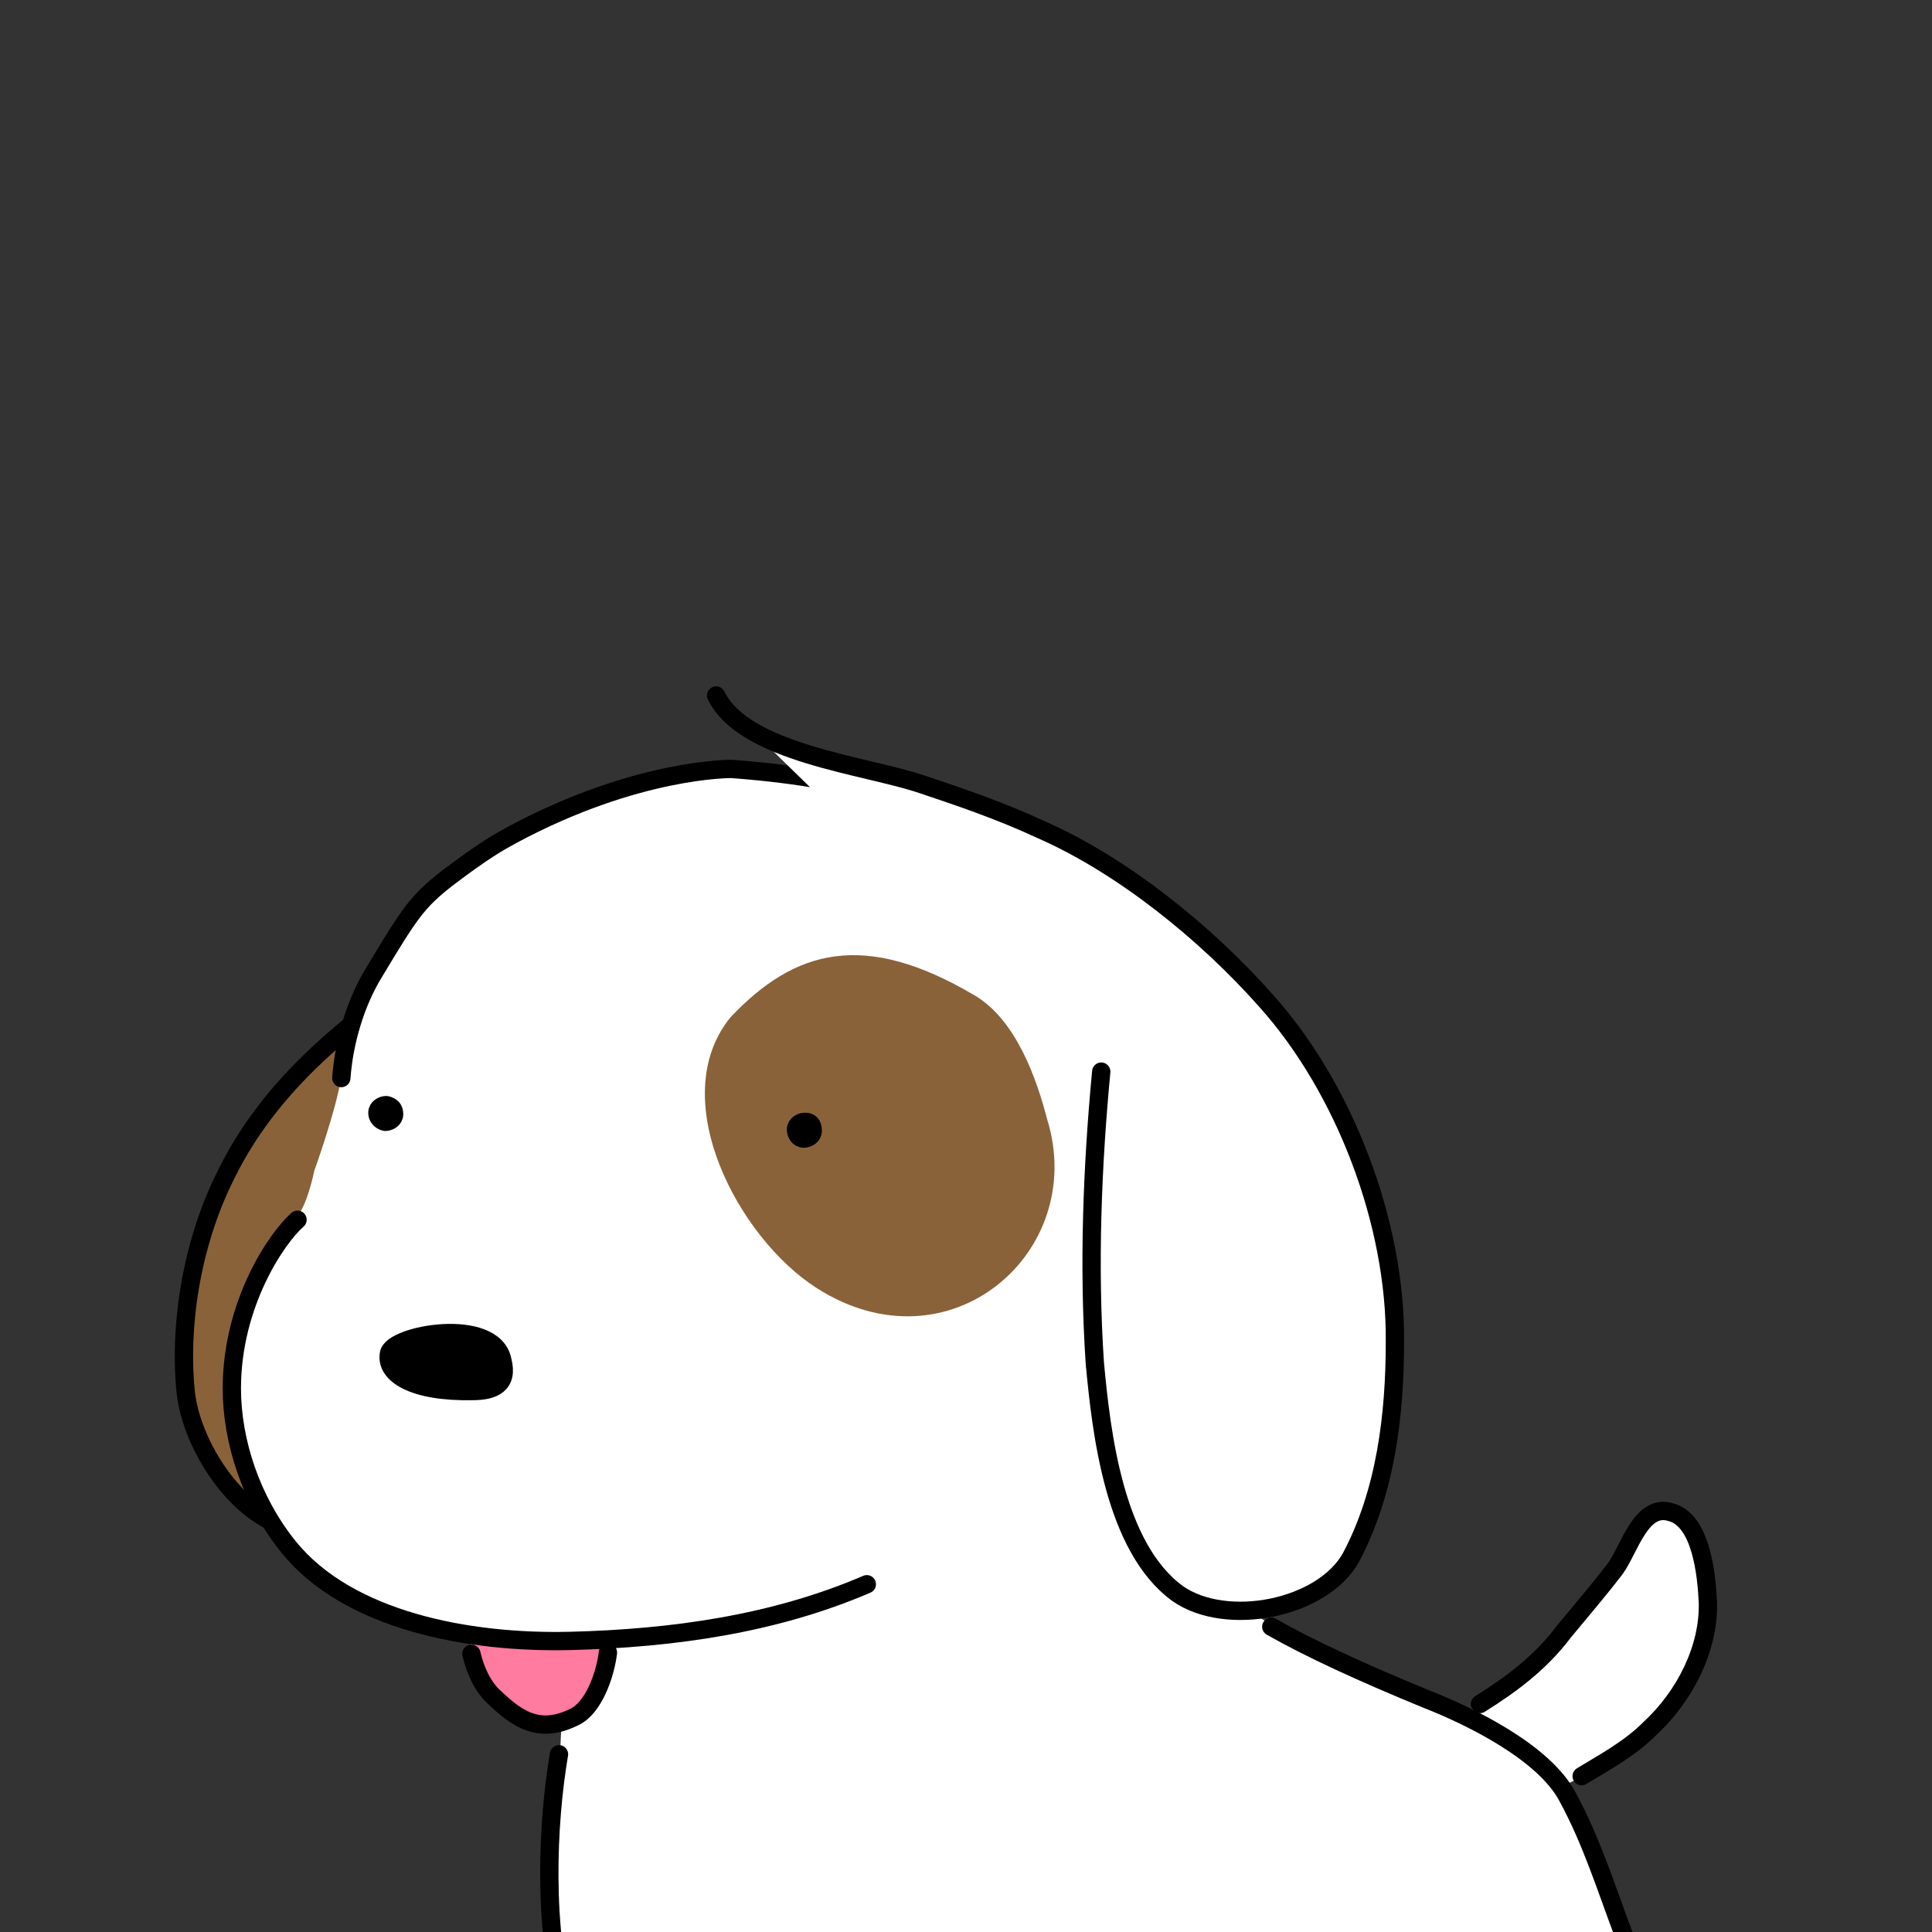 <svg xmlns="http://www.w3.org/2000/svg" xmlns:xlink="http://www.w3.org/1999/xlink" id="Layer_1" x="0px" y="0px" viewBox="0 0 150 150" style="enable-background:new 0 0 150 150;" xml:space="preserve"><rect x="0" y="0" width="150" height="150" fill="#333333" stroke="none"/><style type="text/css">	.st0{clip-path:url(#SVGID_00000179642213690159905930000001405505187431974539_);}	.st1{fill:#8A6239;stroke:#000000;stroke-width:1.421;stroke-linecap:round;stroke-linejoin:round;}	.st2{fill:#FFFFFF;}	.st3{fill:#FFFFFF;stroke:#000000;stroke-width:1.421;stroke-linecap:round;stroke-linejoin:round;}	.st4{fill:#FF7B9F;}	.st5{fill:#FF7B9F;stroke:#000000;stroke-width:1.421;stroke-linecap:round;stroke-linejoin:round;}	.st6{stroke:#000000;stroke-width:1.421;stroke-linecap:round;stroke-linejoin:round;}	.st7{fill:#8A6239;}</style><g>	<g>		<g>			<g>				<g>					<defs>						<rect id="SVGID_1_" width="150" height="150"></rect>					</defs>					<clipPath id="SVGID_00000147185122410733896890000009837832390687239832_">						<use xlink:href="#SVGID_1_" style="overflow:visible;"></use>					</clipPath>					<g style="clip-path:url(#SVGID_00000147185122410733896890000009837832390687239832_);">						<path class="st1" d="M36.2,73.4c-8,4.9-14.9,10.2-18.6,17.7c-2.6,5.1-3.7,11.4-3.2,16.8c0.5,5.7,7,14.2,13,9.5       c0.8-0.6,1.1-1.3,1.5-2.1c3.1-5.5,3.6-11.1,4.6-17.1"></path>						<path class="st2" d="M39.8,64.7c-1.1,0.6-2.2,1.2-5.1,3.4c-2.3,1.8-2.9,2.7-5.6,7.2c-1.5,2.4-2.4,5.5-2.6,8.3       c-0.4,2.6-2.1,7.3-2.1,7.3s-0.6,3-1.5,3.7c-1.6,1.4-5.1,6.5-5.1,13.1c0,4.1,1.5,8.7,4.4,12.3c4.6,5.7,14,7.5,21.9,7.3       s15.8-1.3,23-4.4c7.8-3.2,17.4-8.8,20.8-17.1c2.9-7.3,3.7-17,0.5-24.4c-4.9-11.7-10.1-20.1-31.7-21.9       C56.8,59.6,49.6,59.5,39.8,64.7L39.8,64.7z"></path>						<path class="st2" d="M44,134.3c-1.8,4.1-0.8,17.5,0.1,22c1.5,7.4,3.7,12.8,2.9,18.4c-0.4,2.7-4.1,7.9-1.1,9.8       c2.1,1.4,6.1,1.5,8.4,1.1c2.5-0.5,3.4-3,4.3-5.3c1.8-5.7,1.6-13.1,0.9-19.1l-0.9-0.1"></path>						<path class="st2" d="M45.2,123.7c-1.2,4.5-2.2,12.7-1.5,17.4c0.5,2.7,0.6,0.9,1.6,3.4c1.7,4.4,3.4,8.7,6.2,12.5       c1.7,2.4,4.2,5.1,7.1,6.1c2.9,1.1,6.3,0.9,9.3,1.2c4.4,0.5,9.1,1.7,13.1,2.9c5.1,1.5,8.5,1.6,14,2c2.8,0.3,7.3,1.5,10.1,2.4       c4.3,1.4,8.6,2.6,12.5,4.8c3.8,2.1,4.1,4,5.2,7.7c0.6,2.1,2.1,3.9,4.5,3.7c2.2-0.2,3.6-2.9,4.3-4.9c1.1-2.9,0.9-6.6,0.6-9.7       c-1-8.4-2.8-15.1-5.7-22.8c-1.4-3.7-2.5-7.3-4.4-10.8c-1.8-3.4-7.4-6.2-11-7.6c-22.4-9.5-22.5-13.4-22.3-20.2       c0-1.3-2.3-2.7-2.2-3.6"></path>						<path class="st2" d="M109.1,135.4c4.7-2.4,9.1-4.4,12.4-8.6c1.4-1.7,2.7-3.2,4-4.9c1.1-1.5,2-5.1,4.3-4.4       c2.4,0.6,2.8,4.9,2.9,7c0.1,3.6-1.8,7.3-4.5,9.8c-2,1.9-4.3,3.1-6.7,4.3c-2.4,1.2-4.6,1.5-7.3,2.4c0.5-0.1,1.7,0.2,2.2,0.3"></path>						<path class="st3" d="M43.4,136.2c-0.9,5.3-1.3,13.6,0.6,20.1c1.5,5.4,3.7,12.8,2.9,18.4c-0.4,2.7-4.1,7.9-1.1,9.8       c2.1,1.4,6.1,1.5,8.4,1.1c2.5-0.5,3.4-3,4.3-5.3c1.5-4.6,1.7-10.3,1.4-15.5"></path>						<path class="st3" d="M114.9,132.3c2.4-1.5,4.7-3.2,6.5-5.6c1.4-1.7,2.7-3.2,4-4.9c1.1-1.5,2-5.1,4.3-4.4       c2.4,0.6,2.8,4.9,2.9,7c0.1,3.6-1.8,7.3-4.5,9.8c-1.6,1.6-3.5,2.6-5.3,3.7"></path>						<path class="st3" d="M95.2,169.2c2.8,0.3,6.9,1.5,9.5,2.3c4.3,1.4,8.6,2.6,12.5,4.8c3.8,2.1,4.1,4,5.2,7.7       c0.6,2.1,2.1,3.9,4.5,3.7c2.2-0.2,3.6-2.9,4.3-4.9c1.1-2.9,0.9-6.6,0.6-9.7c-1-8.4-2.8-15.1-5.7-22.8       c-1.4-3.7-2.5-7.3-4.4-10.8c-1.8-3.4-7.4-6.2-11-7.6c-5.1-2.1-9-3.9-12-5.6"></path>						<g>							<path class="st4" d="M36.1,125.2c0.2,1.2,0.4,2.3,0.6,3.4c0.3,1.3,0.9,2.6,1.8,3.4c1.7,1.6,3.4,2.9,6.2,1.5        c1.5-0.7,2.3-1.7,2.4-3.4c0.2-1.4,0.3-3.2,0.5-4.1"></path>							<path class="st5" d="M36.6,128.4c0.3,1.3,0.9,2.6,1.8,3.4c1.7,1.6,3.4,2.9,6.2,1.5c1.5-0.7,2.4-3.3,2.6-5"></path>						</g>						<path class="st3" d="M23.1,94.7c-1.6,1.4-5.1,6.5-5.1,13.1c0,4.1,1.5,8.7,4.4,12.3c4.6,5.7,13.9,7.5,21.9,7.3       c7.9-0.2,15.8-1.3,23-4.4"></path>						<path class="st3" d="M88.3,106c2.9-7.3,3.7-17,0.5-24.4c-5.1-11.9-10.4-20.3-32-21.9c0,0-7.3-0.1-17,5.1       c-1.1,0.6-2.2,1.2-5.1,3.4c-2.3,1.8-2.9,2.7-5.6,7.2c-1.5,2.4-2.4,5.5-2.6,8.3"></path>						<path class="st3" d="M85.5,83.2c-0.7,7.4-1,15.1-0.5,22.6c0.5,5.4,1.5,14.3,6.4,17.9c3.8,2.7,11.3,1.2,13.5-2.8       c2.7-5.1,3.4-11.1,3.4-16.7c0.1-9.2-3.9-19.7-10-26.5c-4.6-5.2-11.1-10.5-17.5-13.3c-3-1.4-6.2-2.5-9.2-3.5       c-4.4-1.5-13.8-2.4-16-6.9"></path>						<path class="st6" d="M30.2,105.1c0.2-1.5,8.1-2.9,8.8,0.5c0.5,1.9-0.7,2.4-2.3,2.4C32.1,108.1,29.9,106.7,30.2,105.1       L30.2,105.1z"></path>						<path class="st6" d="M30.6,86.5c0,0.4-0.4,0.6-0.7,0.6c-0.4-0.1-0.6-0.4-0.6-0.7c0-0.4,0.4-0.6,0.7-0.6       C30.4,85.9,30.6,86.1,30.6,86.5z"></path>						<path class="st7" d="M75.7,77.3c-8.6-5.1-14-3.6-19,1.7c-5.1,6.3,0.6,17.1,6.7,21c10.3,6.6,21.1-2.8,17.9-13.1       C80.5,83.8,78.9,79.2,75.7,77.3z"></path>						<path class="st6" d="M63.1,87.8c0,0.4-0.4,0.6-0.7,0.6c-0.4,0-0.6-0.4-0.6-0.7c0-0.4,0.4-0.6,0.7-0.6       C62.9,87.1,63.1,87.3,63.1,87.8z"></path>					</g>				</g>			</g>		</g>	</g></g></svg>